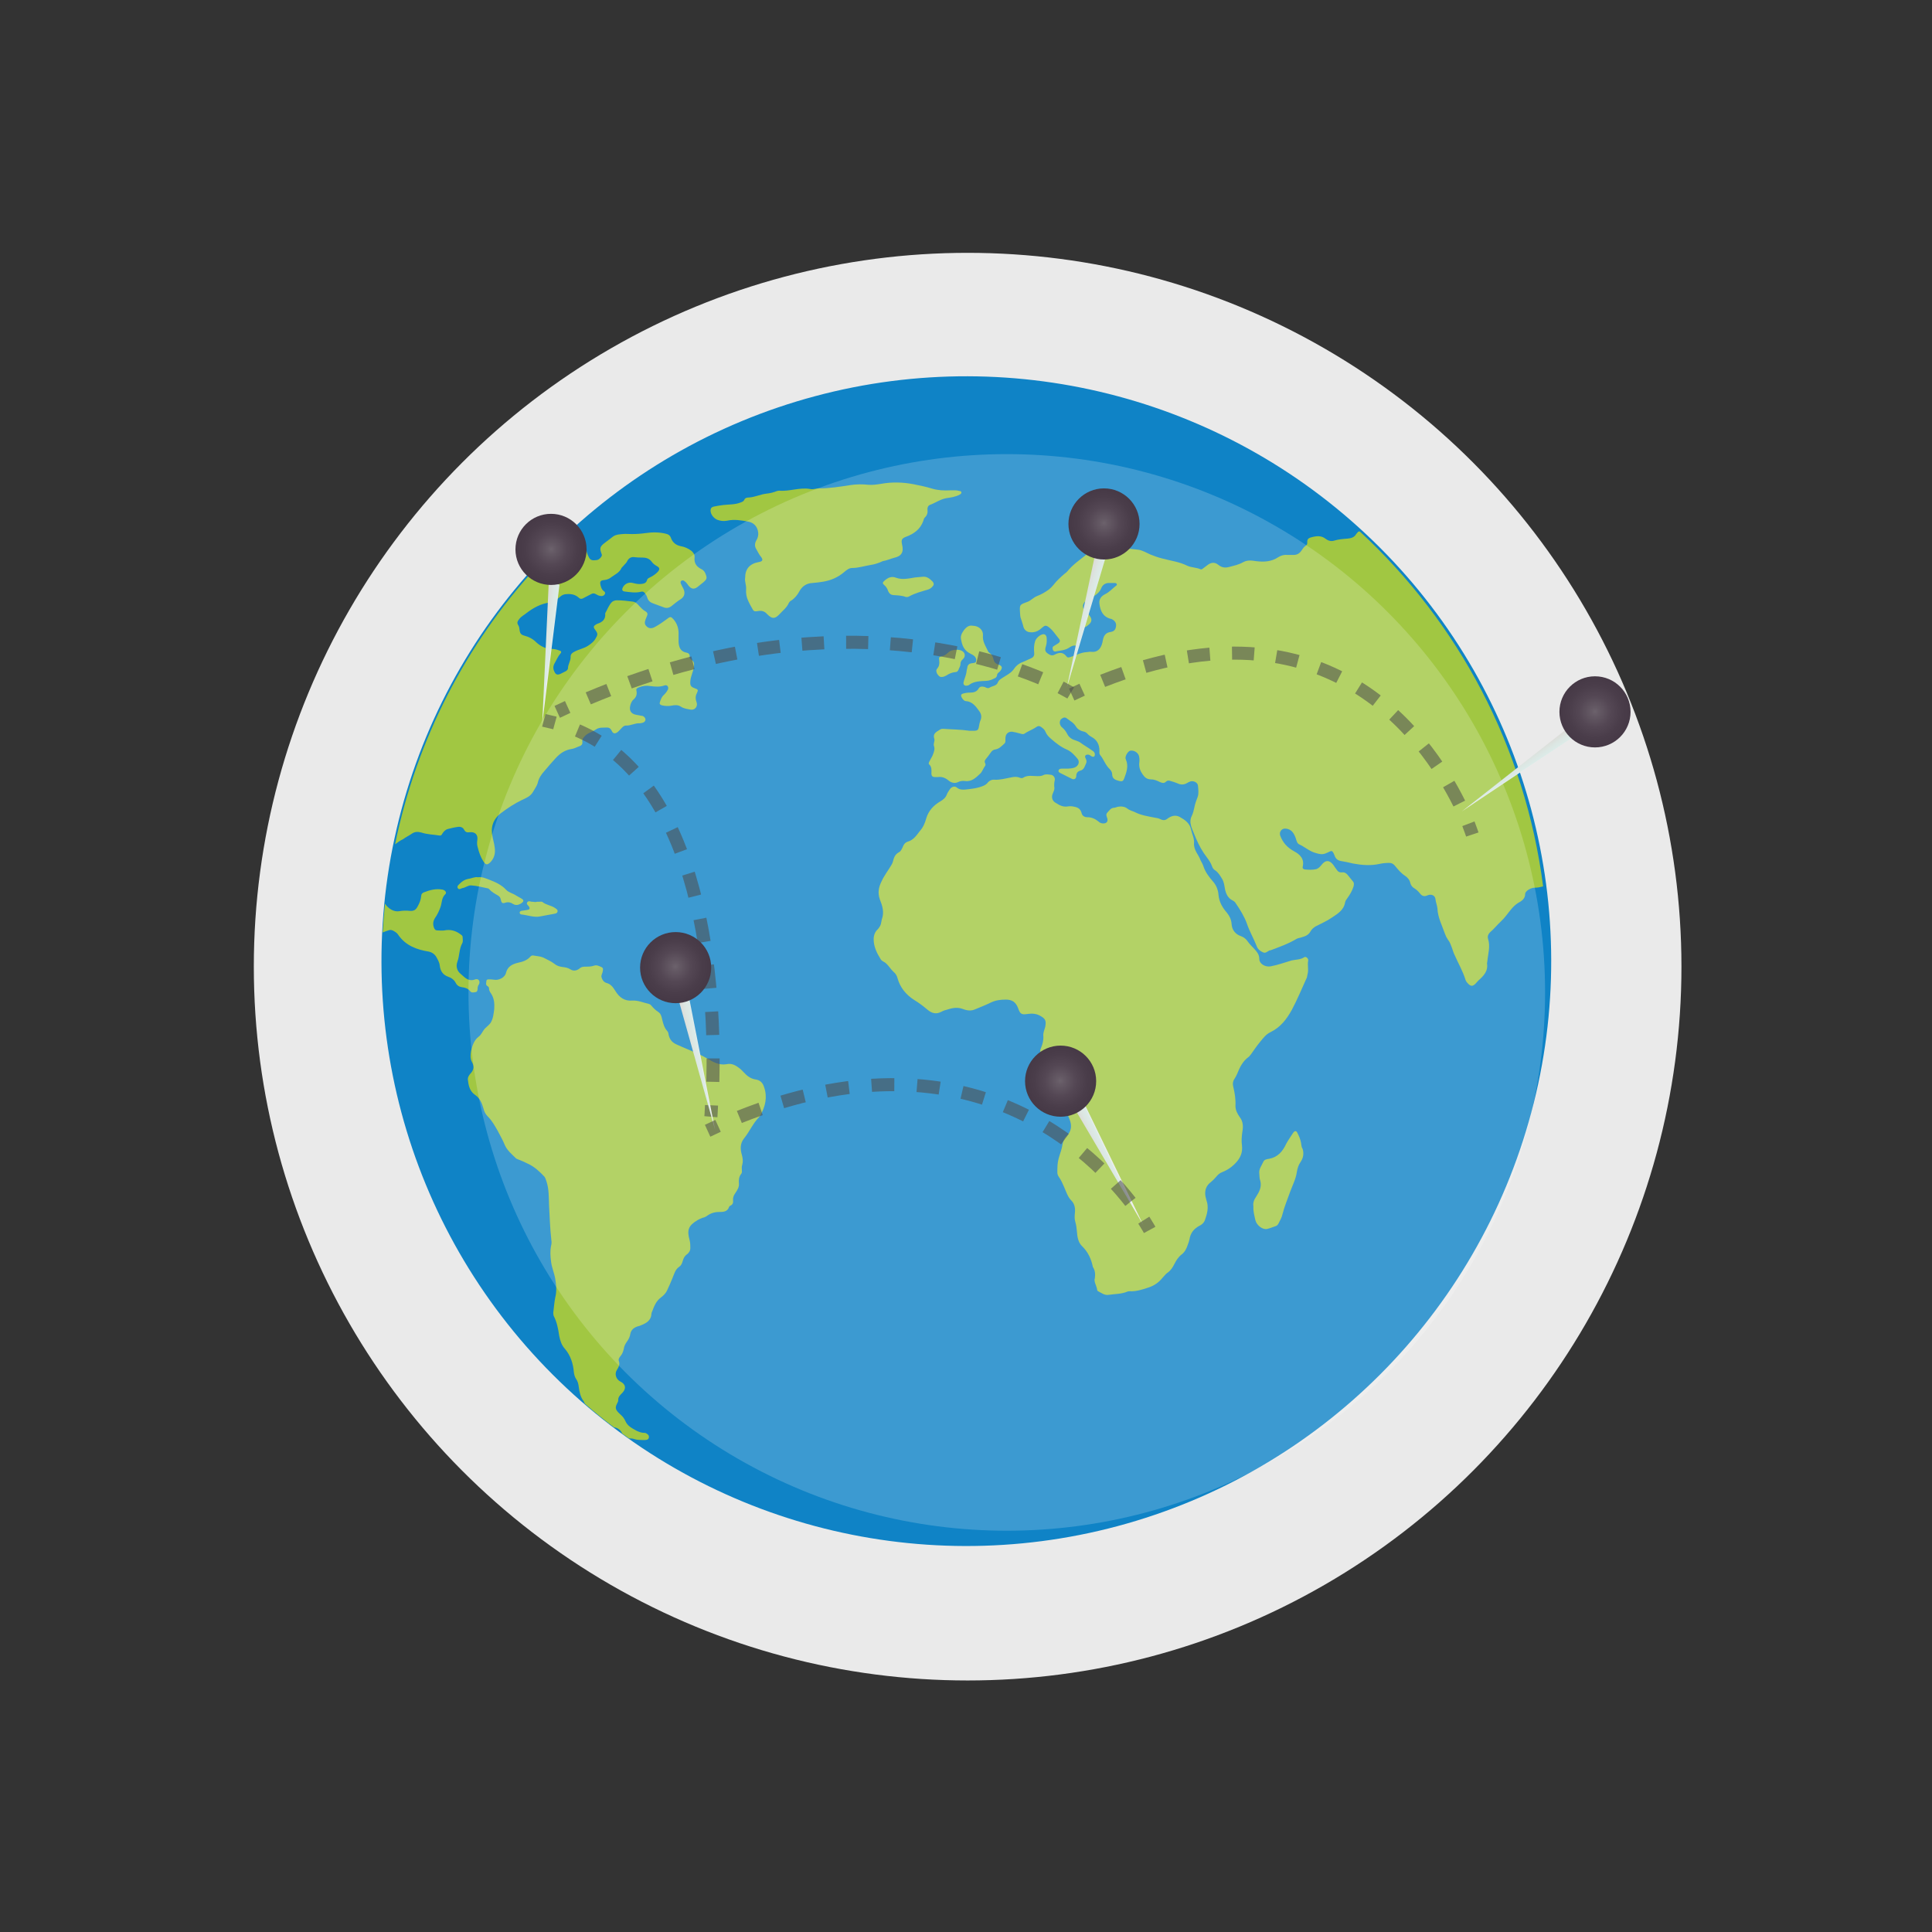 <?xml version="1.0" encoding="utf-8"?>
<!-- Generator: Adobe Illustrator 24.0.1, SVG Export Plug-In . SVG Version: 6.00 Build 0)  -->
<svg version="1.1" id="Ebene_1" xmlns="http://www.w3.org/2000/svg" xmlns:xlink="http://www.w3.org/1999/xlink" x="0px" y="0px"
	 viewBox="0 0 592.2 592.2" style="enable-background:new 0 0 592.2 592.2;" xml:space="preserve">
<rect x="0" y="0" width="592.2" height="592.2" fill="#333333" stroke="none"/>
<style type="text/css">
	.st0{fill:#EAEAEA;}
	.st1{fill:#0F83C6;}
	.st2{fill:#A1C742;}
	.st3{opacity:0.19;fill:#FFFFFF;}
	.st4{opacity:0.57;}
	.st5{fill:none;stroke:#4E4D4D;stroke-width:4;stroke-miterlimit:10;}
	.st6{fill:none;stroke:#4E4D4D;stroke-width:4;stroke-miterlimit:10;stroke-dasharray:7.169,7.169;}
	.st7{fill:url(#SVGID_1_);}
	.st8{fill:url(#SVGID_2_);}
	.st9{fill:url(#SVGID_3_);}
	.st10{fill:url(#SVGID_4_);}
	.st11{fill:url(#SVGID_5_);}
	.st12{fill:url(#SVGID_6_);}
	.st13{fill:url(#SVGID_7_);}
	.st14{fill:url(#SVGID_8_);}
	.st15{fill:url(#SVGID_9_);}
	.st16{fill:url(#SVGID_10_);}
	.st17{fill:none;stroke:#4E4D4D;stroke-width:4;stroke-miterlimit:10;stroke-dasharray:6.797,6.797;}
	.st18{fill:none;stroke:#4E4D4D;stroke-width:4;stroke-miterlimit:10;stroke-dasharray:6.784,6.784;}
	.st19{fill:none;stroke:#4E4D4D;stroke-width:4;stroke-miterlimit:10;stroke-dasharray:6.975,6.975;}
</style>
<circle class="st0" cx="296.6" cy="296.3" r="218.8"/>
<ellipse transform="matrix(0.707 -0.707 0.707 0.707 -121.562 295.815)" class="st1" cx="296.3" cy="294.6" rx="179.3" ry="179.3"/>
<g>
	<path class="st2" d="M415.7,163.7c-0.6,1.1-1.7,1.3-2.7,1.4c-1.3,0.1-2.7,0.2-4,0.6c-0.9,0.3-1.8,0.1-2.6-0.5
		c-1.5-1.2-3.1-0.9-4.8-0.4c-0.6,0.2-0.9,0.6-0.9,1.2c0,0.5,0.1,0.9-0.4,1.2c-0.6,0.4-1,1-1.4,1.6c-0.6,0.9-1.4,1.3-2.4,1.3
		c-0.7,0-1.3,0-2,0c-1-0.1-1.9,0.2-2.7,0.7c-2.1,1.4-4.4,1.5-6.8,1.2c-1.3-0.2-2.6-0.4-3.9,0.3c-1.4,0.8-2.9,1.1-4.4,1.5
		c-1.2,0.3-2.2,0.2-3.3-0.7c-1.1-0.9-2.3-0.7-3.4,0.2c-0.4,0.3-0.8,0.6-1.2,0.9c-0.2,0.2-0.5,0.4-0.8,0.3c-1.3-0.6-2.8-0.5-4.1-1.1
		c-2.4-1.2-5-1.5-7.6-2.2c-1.2-0.3-2.4-0.7-3.6-1.2c-1.2-0.5-2.4-1.3-3.8-1.5c-2-0.2-3.9-0.5-5.4-0.4c-1.6,0-2.7,0-3.9,0
		c-0.5,0-1-0.1-1.3,0.3c-1.1,1.2-2.7,1-4.1,1.3c-0.4,0.1-0.8,0-1.2,0.3c-2,1.6-4.2,3.1-5.9,5.2c-0.2,0.2-0.4,0.4-0.7,0.6
		c-1.3,1.1-2.5,2.2-3.5,3.5c-0.4,0.5-0.9,1-1.4,1.4c-1.1,0.8-2.3,1.5-3.6,2c-1.1,0.4-1.9,1.4-3,1.8c-2.5,0.9-2.4,0.8-2.2,3.9
		c0,0.7,0.3,1.4,0.5,2c0.1,0.4,0.3,0.9,0.4,1.3c0.2,1.3,1.1,2.1,2.3,2.1c1,0.1,2-0.2,2.8-0.8c0.4-0.3,0.7-0.6,1.1-0.9
		c0.5-0.4,0.9-0.4,1.5,0c1.4,1,2.2,2.4,3.3,3.7c0.5,0.6,0.3,1.1-0.4,1.5c-0.4,0.3-0.9,0.5-1.3,0.8c-0.3,0.2-0.3,0.6-0.2,1
		c0.1,0.4,0.4,0.6,0.8,0.6c1.4-0.3,2.8-0.3,4.1-1.1c0.6-0.4,1.2-0.8,1.9-0.7c0.8,0,1.1-0.4,1.3-1.1c0.3-1,0.6-1.9,0.6-3
		c0-0.7,0.2-1.3,1-1.5c0.3-0.1,0.7-0.3,0.9-0.5c1.6-1.1,1.6-2.2,0.3-3.5c-0.2-0.2-0.4-0.3-0.6-0.5c-1.5-1.3-1.4-3,0.4-4
		c0.4-0.2,0.9-0.5,1.3-0.7c1.2-0.7,2.4-1.5,2.9-2.9c0.4-0.9,1.1-1.4,2.1-1.5c0.7,0,1.3,0,2,0c0.3,0,0.5,0.1,0.6,0.3
		c0.2,0.4-0.2,0.5-0.4,0.7c-1,0.8-1.9,1.8-3.1,2.4c-1.2,0.6-2,1.5-1.8,3c0.3,2.2,1.1,4,3.5,4.6c0.1,0,0.2,0,0.3,0.1
		c0.9,0.4,1.4,1.2,1.3,2c-0.1,1.1-0.5,1.7-1.6,1.9c-1.5,0.2-2.1,1-2.4,2.3c-0.1,0.3-0.1,0.7-0.2,1c-0.5,2-1.6,3-3.4,2.8
		c-0.5-0.1-1,0.1-1.5,0.1c-1.7,0.1-3.3,1-4.9,1.5c-0.5,0.1-0.8,0.3-1.2-0.2c-1-1.3-2.1-1.3-3.5-0.6c-0.5,0.3-1,0.4-1.6,0.1
		c-1.3-0.7-1.7-1.2-1.2-2.6c0.3-1,0.3-1.9,0.2-2.8c-0.1-0.5-0.4-0.9-1-0.9c-1,0.1-2.2,1.2-2.5,2.1c-0.4,1.2-0.4,2.4-0.3,3.6
		c0.1,0.8-0.2,1.4-1,1.7c-0.7,0.3-1.5,0.7-2.2,1c-1.2,0.4-2.2,1.1-2.9,2.1c-0.9,1.4-2.3,2-3.5,2.8c-0.6,0.4-1.2,0.7-1.5,1.4
		c-0.4,1.2-1.7,1.1-2.6,1.7c-0.5,0.3-1,0-1.4-0.2c-0.7-0.2-1.5-0.3-1.9,0.4c-0.6,1.1-1.6,1.3-2.7,1.3c-0.7,0-1.4,0.1-2.1,0.3
		c-0.3,0.1-0.6,0.2-0.6,0.6c0,0.5,0.8,1.7,1.4,1.7c2,0.1,3.1,1.6,4.1,3c0.7,0.9,0.9,1.9,0.4,3c-0.2,0.5-0.3,1.1-0.4,1.6
		c-0.2,1.3-0.4,1.5-1.8,1.5c-0.4,0-0.7,0-1.1,0c-2.7-0.4-5.4-0.4-8.1-0.6c-0.3,0-0.6,0-0.9,0.2c-1,0.7-2.4,1.1-1.8,2.9
		c0.2,0.7-0.4,1.5-0.1,2.2c0.3,0.9,0,1.7-0.3,2.5c-0.2,0.7-0.7,1.3-1,2c-0.2,0.4-0.5,0.8-0.2,1.1c0.9,0.8,0.7,1.9,0.7,2.8
		c0,0.8,0.4,1.1,1.1,1.1c0.3,0,0.5,0,0.8,0c1.3-0.2,2.3,0.2,3.3,1c0.8,0.7,1.9,1,2.8,0.6c0.8-0.4,1.5-0.5,2.3-0.4
		c2.1,0.3,3.4-1.1,4.7-2.3c0.6-0.6,0.9-1.6,1.5-2.4c0.1-0.1,0.1-0.5,0-0.7c-0.4-0.7,0-1.1,0.4-1.6c0.4-0.5,0.8-1,1.2-1.6
		c0.4-0.6,0.8-1,1.6-1.1c1.1-0.2,1.8-1,2.6-1.7c0.6-0.5,0.3-1.2,0.4-1.9c0.1-1.2,0.9-1.9,2.1-1.8c0.7,0.1,1.5,0.3,2.2,0.5
		c0.5,0.1,1,0.4,1.5,0.1c1-0.7,2.1-1.1,3.1-1.7c1.2-0.8,1.4-0.9,2.5,0c0.4,0.3,0.7,0.7,0.9,1.2c0.4,0.9,1,1.5,1.7,2.1
		c1.5,1.3,3,2.5,4.9,3.3c1.3,0.6,2.3,1.7,3.2,2.8c0.8,1,0.2,2.3-1,2.7c-1.2,0.4-2.5,0.3-3.8,0.3c-0.4,0-0.9,0.1-1,0.5
		c-0.2,0.5,0.2,0.7,0.6,0.9c1.1,0.6,2.3,1.1,3.4,1.7c0.7,0.4,1.4,0,1.4-0.8c0-1,0.5-1.5,1.3-1.7c1.1-0.3,1.3-1.3,1.7-2.2
		c0.3-0.6,0.1-1.1-0.2-1.7c-0.3-0.6,0.1-1,0.8-1c0.5,0,0.8,0.4,1.2,0.6c0.5,0.2,0.9,0,0.9-0.6c0-0.7-0.4-1-0.9-1.3
		c-1.1-0.8-2.2-1.4-3.3-2.2c-0.5-0.4-1-0.6-1.6-0.8c-1.1-0.3-2.1-0.9-2.6-1.9c-0.4-0.8-0.9-1.5-1.5-2c-0.2-0.2-0.5-0.4-0.6-0.7
		c-0.4-0.6-0.3-1.6,0.2-2c0.5-0.4,1.1-0.7,1.7-0.2c1,0.8,2.1,1.3,2.8,2.5c0.5,0.8,1.3,1.3,2.2,1.5c0.6,0.1,1.1,0.4,1.5,0.9
		c0.3,0.3,0.7,0.6,1.1,0.8c1.7,0.9,2.4,2.4,2.4,4.2c0,0.5-0.1,0.9,0.2,1.3c1.1,1.3,1.6,3.1,3,4.4c0.4,0.4,0.7,1,0.7,1.5
		c0,1.5,1.1,1.8,2.2,2.1c0.9,0.2,1.2,0,1.5-0.8c0.7-1.9,1.4-3.8,0.5-5.8c0-0.1,0-0.2-0.1-0.3c-0.1-0.9,0.8-2.3,1.5-2.4
		c1.3-0.2,2.6,0.8,2.7,2c0.1,0.6,0.1,1.2,0,1.8c-0.1,1.3,0.3,2.4,1,3.4c0.6,0.9,1.3,1.6,2.6,1.6c1,0,1.9,0.4,2.7,0.8
		c0.7,0.3,1.3,0.5,1.9-0.1c0.4-0.4,0.9-0.4,1.4-0.2c0.7,0.2,1.4,0.4,2.1,0.7c1,0.5,2,0.5,3-0.1c0.3-0.2,0.7-0.4,1.1-0.5
		c1-0.2,2.1,0.4,2.2,1.3c0.1,1.1,0.3,2.4-0.1,3.5c-0.4,1-0.8,2.1-1,3.2c-0.2,0.9-0.4,1.8-0.8,2.6c-0.5,1-0.5,2-0.2,3.1
		c0.4,1.3,1,2.5,1.5,3.8c0.9,2.1,2,4.1,3.4,5.9c0.6,0.8,1.2,1.7,1.5,2.6c0.2,0.6,0.5,1,1,1.3c0.9,0.6,1.5,1.6,2.1,2.6
		c0.6,1,0.7,2.1,0.9,3.2c0.3,1.4,0.9,2.7,2.3,3.4c0.4,0.2,0.8,0.5,1,0.9c1.3,1.9,2.6,4,3.4,6.2c0.8,2.4,2.1,4.6,3,6.9
		c0.3,0.9,1,1.5,1.9,1.9c0.8,0.4,1.3-0.2,1.9-0.5c0.1-0.1,0.3-0.1,0.4-0.1c2.7-1,5.5-2,8-3.5c0.5-0.3,1.1-0.3,1.6-0.5
		c1.1-0.3,2.1-0.7,2.7-1.8c0.3-0.6,0.9-1.1,1.5-1.5c1.7-0.9,3.4-1.6,5-2.7c1.8-1.2,3.7-2.3,4.1-4.7c0.1-0.5,0.4-0.9,0.7-1.3
		c0.8-1.1,1.5-2.3,1.9-3.6c0.1-0.5,0.2-1-0.1-1.4c-0.6-0.7-1.1-1.4-1.7-2.1c-0.4-0.5-1-0.9-1.7-0.8c-0.9,0.1-1.4-0.3-1.8-1
		c-0.2-0.3-0.5-0.6-0.7-1c-1.3-1.9-2.6-1.9-3.9-0.2c-0.4,0.5-0.9,1-1.5,1.2c-1.2,0.3-2.4,0.2-3.6,0.1c-0.4-0.1-0.7-0.3-0.6-0.8
		c0.6-2.4-0.8-3.8-2.7-4.8c-2-1.1-3.4-2.6-4.2-4.8c-0.4-1.2,0.6-2.3,1.8-2.1c1.8,0.2,2.5,1.6,3,3c0.2,0.7,0.4,1.5,1,1.8
		c1.8,0.8,3.2,2.2,5.2,2.7c1,0.3,1.9,0.5,2.9,0.1c0.4-0.2,0.8-0.3,1.1-0.5c0.8-0.4,1-0.3,1.4,0.5c0.1,0.2,0.2,0.5,0.3,0.7
		c0.3,0.9,0.9,1.4,1.8,1.6c1.3,0.2,2.6,0.5,3.9,0.8c2.7,0.5,5.4,0.7,8.1,0.1c0.9-0.2,1.9-0.3,2.9-0.3c0.8,0,1.3,0.3,1.8,0.9
		c0.9,1.1,1.8,2.2,3,3c0.8,0.5,1.5,1.3,1.7,2.3c0.2,0.8,0.7,1.3,1.4,1.7c0.6,0.4,1.1,0.9,1.5,1.4c0.6,0.8,1.3,1.1,2.2,0.7
		c0.2-0.1,0.4-0.1,0.6-0.2c1-0.2,1.9,0.3,2,1.3c0.1,1,0.5,1.9,0.6,2.8c0.1,2.8,1.4,5.2,2.3,7.8c0.2,0.6,0.5,1.2,0.9,1.8
		c0.6,0.7,0.9,1.6,1.2,2.4c0.3,0.8,0.5,1.6,0.9,2.4c1.1,2.5,2.5,4.9,3.3,7.5c0.1,0.4,0.4,0.8,0.7,1.1c0.9,1,1.5,1,2.4,0.1
		c0.3-0.3,0.5-0.6,0.8-0.9c1.6-1.4,3.1-2.9,2.7-5.3c0-0.2,0.1-0.4,0.1-0.6c0.2-2.3,1-4.6,0.2-7c-0.2-0.7,0.1-1.4,0.6-1.9
		c1.2-1,2.2-2.3,3.3-3.3c1.3-1.2,2.2-2.6,3.3-3.9c0.6-0.7,1.2-1.3,2-1.8c1.1-0.6,2.2-1.3,2.2-2.8c0-0.4,0.3-0.6,0.5-0.9
		c0.7-0.6,1.6-1,2.5-1c0.9,0,1.7-0.2,2.5-0.4c-5.5-42.8-26-80.9-56.2-108.8c-0.2,0-0.5,0.1-0.7,0.1C416.6,163,416,163.2,415.7,163.7
		z"/>
	<path class="st2" d="M399.8,293.4c-1.2,0.8-2.6,0.7-3.9,1c-2.1,0.6-4.2,1.4-6.4,1.8c-1.6,0.3-3.5-0.7-3.5-2.3
		c0-1.3-0.7-2.1-1.4-2.9c-0.7-0.8-1.6-1.6-2.2-2.5c-0.5-0.7-1.1-1.2-1.9-1.5c-1.8-0.6-2.9-1.9-3-3.9c-0.1-1.2-0.6-2.3-1.4-3.3
		c-1.4-1.6-2.4-3.3-2.6-5.5c-0.1-1.5-0.7-3-1.7-4.1c-1.2-1.4-2.3-2.8-2.9-4.6c-0.2-0.7-0.6-1.3-0.9-1.9c-0.6-1.8-2.2-3.1-2-5.4
		c0.1-1.3-0.6-2.6-0.9-4c-0.4-2-1.9-3-3.5-3.9c-1.3-0.7-2.6-0.3-3.7,0.5c-0.7,0.6-1.4,0.6-2.2,0.2c-0.6-0.3-1.2-0.4-1.9-0.5
		c-2-0.4-4-0.7-5.8-1.6c-0.8-0.4-1.8-0.6-2.5-1.2c-0.8-0.6-1.9-0.7-2.9-0.5c-0.4,0.1-0.8,0.3-1.2,0.3c-1,0.1-1.4,0.9-2,1.5
		c-0.5,0.6-0.2,1.1,0,1.7c0.3,1-0.2,1.6-1.2,1.6c-0.6,0-1.1-0.2-1.5-0.6c-1-0.8-2.1-1.3-3.3-1.3c-1,0-1.7-0.4-1.9-1.4
		c-0.4-1.4-1.4-1.7-2.6-1.9c-0.5-0.1-1.1-0.1-1.7,0c-1.4,0.2-2.5-0.4-3.6-1.1c-1.2-0.7-1.4-1.9-0.8-3.1c0.2-0.5,0.4-0.9,0.4-1.4
		c-0.1-0.8-0.1-1.6,0.1-2.4c0.2-0.8-0.4-1.6-1.1-1.7c-0.8-0.1-1.7-0.3-2.4,0.1c-0.6,0.3-1.2,0.3-1.9,0.3c-1.4,0-2.9-0.4-4.3,0.5
		c-0.3,0.2-0.7,0.1-1,0c-0.9-0.4-1.8-0.3-2.7-0.1c-1.7,0.3-3.3,0.8-5.1,0.7c-0.9-0.1-1.7,0.4-2.2,1.1c-0.3,0.3-0.6,0.5-1,0.7
		c-1.8,0.8-3.7,1-5.6,1.2c-0.9,0.1-1.9,0.1-2.7-0.6c-0.7-0.6-1.7-0.2-2.2,0.6c-0.3,0.5-0.7,1-0.9,1.6c-0.4,1-1.1,1.5-1.9,2
		c-2.1,1.2-3.7,2.9-4.4,5.3c-0.4,1.5-1,2.8-2,3.9c-1,1.3-1.9,2.7-3.7,3.2c-0.6,0.2-1,0.6-1.3,1.2c-0.3,0.7-0.7,1.7-1.3,2
		c-1.3,0.7-1.6,1.7-1.9,2.9c-0.1,0.4-0.3,0.8-0.5,1.1c-1,1.7-2.2,3.2-3,5c-0.9,1.8-1.2,3.5-0.5,5.5c0.8,2,1.4,4,0.6,6.1
		c-0.1,0.3-0.1,0.7-0.2,1c-0.1,0.8-0.5,1.4-1,2c-0.9,0.8-1.3,1.9-1.3,3.1c0,2.3,1,4.3,2.2,6.2c0.4,0.6,1.1,0.7,1.6,1.2
		c0.9,0.8,1.4,1.8,2.3,2.6c0.6,0.5,1,1.1,1.2,1.9c0.8,2.9,2.6,5.1,5.1,6.7c1.5,0.9,2.8,1.9,4.1,3c1.3,1.1,2.7,1.5,4.3,0.6
		c0.4-0.2,0.8-0.4,1.3-0.5c1.6-0.5,3.2-1,5-0.4c1.1,0.4,2.3,0.8,3.7,0.3c1.6-0.7,3.3-1.3,4.9-2.1c1.6-0.8,3.1-1,4.8-1
		c2,0,3.1,0.8,3.8,2.7c0.6,1.7,1,2,2.9,1.7c1.4-0.2,2.7-0.1,3.9,0.6c1.6,0.9,1.8,1.5,1.5,3.3c-0.2,0.9-0.7,1.8-0.6,2.8
		c0.1,1.3-0.2,2.5-0.7,3.7c-0.2,0.5-0.4,1-0.1,1.5c0.4,0.8,0.6,1.6,1.1,2.3c1.1,1.3,2,2.6,3.1,3.9c0.9,1.1,1.6,2.2,1.7,3.6
		c0.1,0.9,0.5,1.7,1,2.5c0.6,0.9,0.9,1.8,0.8,2.9c-0.1,1.8,0.4,3.5,1.1,5.1c0.8,1.9,0.7,3.7-0.9,5.3c-0.7,0.6-1,1.4-1.2,2.4
		c-0.2,1.5-0.8,2.9-1.2,4.4c-0.4,1.4-0.4,2.9-0.4,4.3c0,0.5,0.2,1,0.5,1.4c0.7,1,1.1,2,1.6,3.1c0.6,1.4,1.1,3,2.2,4.1
		c1,1,1.2,2.3,1.1,3.6c-0.1,1-0.2,1.9,0.1,2.9c0.3,1,0.4,2,0.5,3c0.1,1.6,0.4,3.3,1.5,4.4c1.9,1.8,2.9,4,3.4,6.5c0,0,0,0.1,0.1,0.1
		c0.5,0.9,0.7,1.9,0.5,3.3c-0.4,1,0.5,2.2,0.7,3.5c0,0.2,0.1,0.4,0.3,0.5c1,0.5,2,1.3,3.2,1.1c1.9-0.3,3.9-0.2,5.8-1
		c0.2-0.1,0.5-0.1,0.7-0.1c1.9,0.1,3.8-0.5,5.6-1.1c1.9-0.6,3.3-1.6,4.5-3.1c0.5-0.5,0.9-1.1,1.5-1.5c1-0.7,1.6-1.7,2.1-2.7
		c0.5-1,1.2-2.1,2.1-2.8c1.1-0.8,1.6-1.9,2-3.1c0.2-0.5,0.4-1.1,0.5-1.6c0.3-2,1.4-3.3,3.1-4.2c0.7-0.3,1.3-0.9,1.6-1.6
		c0.7-2,1.3-4,0.5-6.2c-0.1-0.4-0.2-0.8-0.3-1.2c-0.3-1.8,0.2-3.3,1.7-4.4c0.6-0.5,1.1-1,1.6-1.6c0.5-0.6,1-1.1,1.8-1.4
		c1.8-0.7,3.3-1.8,4.5-3.2c1.2-1.4,1.8-2.9,1.6-4.9c-0.2-1.4-0.1-2.8,0.1-4.2c0.3-1.6,0.3-3.2-0.8-4.6c-0.7-1-1.3-2.1-1.3-3.4
		c0.1-2-0.2-4-0.7-6c-0.2-0.8-0.1-1.6,0.4-2.3c0.3-0.5,0.6-1,0.8-1.5c0.8-2,1.7-3.9,3.5-5.2c0.3-0.2,0.5-0.6,0.8-0.9
		c0.9-1.3,1.8-2.6,2.8-3.8c0.9-1.1,1.8-2.3,3.1-2.9c3.1-1.5,5-4,6.6-6.9c1.7-3.2,3.1-6.6,4.6-9.9c0.1-0.3,0.1-0.7,0.2-1
		c0.4-1.4-0.1-2.8,0.2-4.2C401.1,293.8,400.3,293.1,399.8,293.4z"/>
	<path class="st2" d="M126.3,255.5c0.9-0.6,1.8-0.6,2.9-0.3c1.8,0.6,3.7,0.6,5.5,0.9c0.5,0.1,0.7-0.2,0.9-0.6
		c0.4-0.6,0.9-1.2,1.7-1.4c0.9-0.2,1.9-0.5,2.8-0.6c0.9-0.2,1.8,0,2.2,0.9c0.4,0.7,0.9,0.8,1.6,0.7c1.7-0.2,2.7,0.7,2.4,2.5
		c-0.1,0.7-0.1,1.3,0.1,2c0.4,1.6,0.9,3.1,1.8,4.5c0.7,1,1.1,1.1,2,0.3c0.9-0.9,1.4-1.9,1.5-3.2c0.1-1.6-0.4-3.1-0.7-4.6
		c-0.7-3,0.1-5.5,2.6-7.4c2-1.5,4.1-2.9,6.4-4c1.3-0.6,2.6-1.1,3.4-2.5c0.5-0.9,1.1-1.7,1.4-2.6c0.3-1.5,1.1-2.7,2.1-3.8
		c1.1-1.3,2.3-2.7,3.5-4c1.3-1.4,2.8-2.4,4.7-2.7c0.9-0.1,1.7-0.6,2.6-0.9c0.6-0.2,0.9-0.7,0.8-1.3c-0.1-0.9,0.4-1.4,1-2
		c0.9-0.8,2.1-1.1,3-1.7c1.2-0.9,2.4-0.6,3.6-0.7c0.6,0,1.1,0.3,1.4,1c0.4,0.9,1,1,1.8,0.4c0.5-0.4,0.9-0.9,1.3-1.3
		c0.3-0.3,0.7-0.7,1.2-0.7c1.5,0.1,2.8-0.8,4.3-0.7c0.3,0,0.7-0.1,1-0.2c0.8-0.3,1-1.1,0.4-1.7c-0.3-0.3-0.6-0.4-0.9-0.4
		c-0.5-0.1-1.1-0.2-1.6-0.3c-1.6-0.3-2.2-1.3-1.8-2.9c0.2-0.7,0.5-1.4,1-1.8c0.8-0.7,1.1-1.5,0.9-2.6c-0.2-0.7,0.2-0.9,0.7-1.1
		c1.2-0.5,2.4-0.6,3.6-0.4c1.5,0.2,2.9,0.3,4.3-0.2c0.8-0.3,1.4,0.5,1,1.3c-0.3,0.6-0.7,1.1-1.2,1.6c-0.7,0.6-0.9,1.3-1.2,2.1
		c-0.2,0.6-0.1,0.9,0.6,1.1c0.9,0.2,1.9,0.3,2.9,0.1c1-0.2,2-0.3,2.9,0.3c0.9,0.6,1.9,0.7,2.9,0.9c1.4,0.3,2.4-1,1.9-2.3
		c-0.3-0.8-0.4-1.6,0-2.5c0.6-1.3,0.6-1.3-0.7-1.8c-1.1-0.4-1.3-0.9-1.2-2.1c0.1-1.5,0.9-2.9,1.1-4.4c0.1-0.9,0.1-1.6-0.7-2.1
		c-0.3-0.2-0.7-0.5-0.6-1c0.1-0.9-0.5-1.2-1.2-1.3c-1.7-0.4-2.1-1.7-2.2-3.2c0-0.9,0-1.8,0-2.7c0-1.6-0.5-3-1.5-4.2
		c-0.8-0.9-1-1-2-0.2c-1.2,0.9-2.5,1.8-3.8,2.5c-0.9,0.5-1.8,0.5-2.5-0.2c-0.6-0.6-0.7-1.1-0.3-2.2c0.1-0.2,0.2-0.5,0.3-0.7
		c0.4-0.9,0.4-1.3-0.5-1.8c-0.7-0.4-1.2-1-1.8-1.6c-0.5-0.6-1.1-1.2-2-1.3c-1.6-0.2-3.2-0.4-4.8-0.4c-0.6,0-1.1,0.2-1.5,0.5
		c-1,1-1.4,2.3-2.1,3.5c0.2,1.8-0.8,2.7-2.4,3.2c-0.1,0.1-0.3,0.1-0.4,0.2c-0.8,0.5-0.9,0.8-0.3,1.6c0.9,1.2,0.9,1.5,0.1,2.8
		c-0.5,0.9-1.3,1.5-2.2,2.1c-1.3,0.9-2.9,1.1-4.3,1.9c-0.6,0.3-1.1,0.7-1.1,1.5c0.1,1.2-0.8,2.3-0.8,3.5c0,0.5-0.5,0.9-1,1.1
		c-0.4,0.2-0.8,0.4-1.2,0.6c-1,0.5-1.6,0.3-2-0.7c-0.4-0.8-0.4-1.6,0.1-2.5c0.6-1,1-2.1,1.8-3c0.4-0.4,0.2-0.8-0.3-0.9
		c-0.8-0.3-1.6-0.5-2.5-0.5c-1.8,0-3.4-0.9-4.6-2c-1.1-1.1-2.3-1.7-3.8-2.1c-0.8-0.2-1.2-0.7-1.3-1.4c-0.1-0.6-0.1-1.2-0.4-1.7
		c-0.6-0.8-0.2-1.4,0.3-2c0.6-0.8,1.5-1.2,2.2-1.8c2.1-1.6,4.3-2.8,6.9-3.2c1.3-0.2,2.4-0.9,3.3-1.7c0.6-0.6,1.3-0.9,2.2-0.9
		c1.4-0.1,2.6,0.2,3.6,1.1c0.5,0.5,1,0.4,1.5,0.1c0.8-0.4,1.5-0.8,2.3-1.2c0.5-0.3,1-0.3,1.6,0.1c0.5,0.3,1,0.5,1.6,0.5
		c0.4,0,0.8-0.2,1-0.6c0.2-0.4,0-0.7-0.3-0.9c-0.6-0.4-0.8-1-1-1.7c-0.3-1.2-0.1-1.6,1.1-1.7c0.9-0.1,1.6-0.4,2.2-0.9
		c1.1-0.8,2.5-1.4,3.1-2.8c0.2-0.3,0.6-0.6,0.8-0.9c0.4-0.4,0.8-0.8,1-1.3c0.5-0.9,1.3-1.3,2.3-1.1c0.8,0.1,1.5,0.1,2.3,0.1
		c1.1,0,2.1,0.3,2.8,1.2c0.4,0.6,0.9,1,1.6,1.4c1,0.5,1,1.1,0.2,1.9c-0.6,0.6-1.3,1.1-2.1,1.5c-0.4,0.2-1,0.4-1.1,1
		c-0.3,0.9-1,1-1.8,1.1c-0.9,0.1-1.7-0.1-2.5-0.3c-1.3-0.4-2.7,0.3-3.2,1.6c-0.2,0.5,0,0.9,0.6,1c1.7,0.2,3.3,0.5,5,0.1
		c0.7-0.2,1.1,0.1,1.4,0.6c0.3,0.4,0.5,0.8,0.6,1.2c0.3,1,1,1.5,1.9,1.8c1,0.4,2,0.7,3,1.1c0.9,0.4,1.7,0.3,2.5-0.3
		c0.9-0.7,1.8-1.5,2.8-2.1c1.3-0.8,1.5-2.1,0.8-3.4c-0.2-0.4-0.5-0.9-0.7-1.4c-0.1-0.3-0.2-0.7,0.2-0.9c0.3-0.2,0.7-0.1,1,0.2
		c0.6,0.4,0.9,1.1,1.4,1.6c0.8,0.8,1.5,0.8,2.4,0.2c0.7-0.5,1.3-1.1,2-1.6c0.9-0.8,1.1-1.2,0.6-2.4c-0.2-0.6-0.6-1.2-1.2-1.5
		c-1.5-0.7-2.4-1.8-2.2-3.6c0.1-0.9-0.3-1.4-0.9-2c-1-0.8-2.2-1.3-3.4-1.5c-1.4-0.3-2.4-1.1-2.9-2.4c-0.3-0.9-0.8-1.2-1.6-1.4
		c-2-0.5-4.1-0.5-6.2-0.2c-1.4,0.2-2.8,0.3-4.2,0.3c-1,0-1.9-0.1-2.9,0c-0.9,0.1-1.9,0.1-2.8,0.7c-1,0.7-1.9,1.5-2.9,2.2
		c-1.2,1-1.3,1.5-0.8,2.9c0.1,0.3,0.3,0.6,0.1,1c-0.4,0.7-1,1.2-1.8,1.2c-0.8,0.1-1.5,0.1-2-0.7c-0.5-0.9-0.8-1.8-1-2.8
		c-0.1-0.9-0.8-1.5-1.5-1.3c-1.2,0.3-2.5,0.6-3.5,1.4c-1.1,0.8-2.3,1.6-1.7,3.4c0.3,1,0,1.2-0.9,1.8c-0.7,0.4-1.4,0.2-2,0.1
		c-1.1-0.2-2.3-0.4-3.3,0c-0.8,0.3-1.5,0.4-2.3,0.4c0,0-0.1,0-0.1,0c-21.4,23.4-36.6,52.6-43.2,84.8c0.8-0.6,1.6-1.2,2.5-1.6
		C124.2,256.7,125.3,256.2,126.3,255.5z"/>
	<path class="st2" d="M119,285.2c0.7-0.3,1.3-0.1,1.9,0.3c0.5,0.3,0.9,0.6,1.2,1.1c2.3,3.3,5.7,4.5,9.4,5.1c0.9,0.2,1.6,0.7,2.1,1.4
		c0.5,0.9,1.1,1.8,1.2,2.9c0.2,1.6,0.9,2.8,2.6,3.4c0.9,0.3,1.8,0.9,2.3,1.9c0.4,0.8,1.1,1.2,1.9,1.3c1,0.1,1.8,0.4,2.5,1.2
		c0.4,0.6,1.1,0.4,1.7,0.3c0.5-0.1,0.6-0.6,0.6-1.1c0-0.4,0.1-0.8,0.3-1.1c0.3-0.4,0.4-1,0.1-1.4c-0.3-0.5-1-0.4-1.4-0.2
		c-1.3,0.4-2.3-0.1-3.2-0.9c-0.3-0.3-0.6-0.5-0.9-0.8c-1.3-1-1.6-2.5-1.1-3.8c0.7-1.9,0.5-3.9,1.5-5.7c0.3-0.6,0.1-1.3,0.1-1.9
		c0-0.3-0.2-0.5-0.5-0.7c-1.5-1.2-3.2-1.7-5.1-1.3c-0.7,0.1-1.4,0-2.1,0c-0.6,0-0.9-0.3-1.1-0.9c-0.4-1.1-0.2-2.1,0.4-3
		c0.7-1,1.2-2.1,1.6-3.2c0.5-1.3,0.3-2.9,1.5-4c0.5-0.5,0-1.2-0.8-1.4c-2-0.4-3.9,0.1-5.7,0.8c-0.6,0.2-0.9,0.6-0.9,1.2
		c-0.1,1.1-0.5,2.1-1,3c-0.6,1.2-1.2,1.6-2.5,1.5c-1.1-0.1-2.1-0.1-3.2,0.1c-1.7,0.3-3.4-0.8-4.4-2.3c-0.3,2.9-0.5,5.8-0.7,8.8
		c0.1,0,0.2,0,0.3-0.1C118,285.5,118.5,285.4,119,285.2z"/>
	<path class="st2" d="M197.6,441.4c0.6,0,1.2-0.1,1.3-0.8c0.1-0.7-0.4-1-0.9-1.3c-0.2-0.1-0.4-0.1-0.6-0.1c-0.8,0-1.5-0.3-2.2-0.6
		c-1.4-0.8-2.8-1.4-3.5-3c-0.4-0.9-0.9-1.5-1.6-2.1c-1.8-1.6-1.5-2.2-0.8-3.6c0.1-0.2,0.2-0.4,0.2-0.6c-0.1-1.1,0.6-1.7,1.3-2.4
		c1.2-1.3,1-2.6-0.6-3.4c-1.4-0.7-1.9-2.4-1.1-3.6c0.5-0.8,1-1.7,0.6-2.7c-0.2-0.6,0.1-1,0.4-1.4c0.6-0.7,0.9-1.4,1.1-2.3
		c0.1-0.9,0.5-1.6,1-2.3c0.5-0.7,0.9-1.5,1-2.3c0.2-1.1,0.9-1.8,1.9-2.2c0.4-0.2,0.8-0.2,1.2-0.4c1.8-0.7,3.3-1.5,3.4-3.7
		c0-0.2,0.1-0.4,0.2-0.6c0.6-1.6,1.2-3.2,2.7-4.3c0.8-0.6,1.5-1.3,1.9-2.2c0.6-1.3,1.2-2.6,1.7-3.9c0.5-1.2,0.8-2.5,2-3.3
		c1.2-0.8,0.9-2.4,1.9-3.4c0.2-0.2,0.4-0.4,0.7-0.6c0.5-0.5,0.8-1,0.8-1.7c0-0.8,0-1.6-0.2-2.4c-0.9-3.2-0.4-4.5,2.4-6.2
		c0.5-0.3,1-0.5,1.5-0.7c0.5-0.1,1-0.3,1.4-0.6c1.1-0.8,2.3-1.2,3.7-1.2c1.2,0,2.6,0,3.1-1.6c0.1-0.2,0.3-0.3,0.5-0.4
		c0.6-0.3,0.8-0.9,0.7-1.5c-0.1-0.9,0.2-1.6,0.7-2.3c0.6-0.9,1.2-1.8,1.1-2.9c-0.1-1.1,0-2.1,0.7-3c0.3-0.3,0.2-0.8,0.2-1.2
		c0-0.5-0.1-1,0.1-1.5c0.3-1.1,0.2-2-0.1-3.1c-0.5-1.7-0.6-3.5,0.7-5.1c1.7-2.1,2.7-4.6,4.6-6.5c0.1-0.1,0.2-0.2,0.3-0.4
		c1.6-2.8,2.3-5.7,1.2-8.8c-0.4-1.3-1.2-2.1-2.5-2.3c-1.4-0.2-2.5-0.9-3.5-2c-0.4-0.4-0.8-0.8-1.2-1.2c-1.3-1-2.5-1.9-4.3-1.5
		c-2.3,0.4-4.2-0.7-6-1.8c-3-1.7-6.2-2.8-9.2-4.2c-1.4-0.6-2.1-1.4-2.5-2.8c-0.1-0.5-0.1-1-0.5-1.4c-0.9-1-1.2-2.2-1.5-3.4
		c-0.2-0.9-0.4-1.9-1.2-2.4c-0.8-0.5-1.5-1.2-2.1-1.9c-0.2-0.3-0.5-0.5-0.9-0.6c-1.7-0.4-3.2-1.1-5-1c-2.4,0.2-4-1-5.2-3
		c-0.7-1.1-1.4-2.1-2.7-2.4c-0.9-0.3-1.3-1-1.5-1.7c-0.2-0.6,0.2-1.1,0.3-1.6c0.1-0.6,0.4-1.3-0.4-1.6c-0.7-0.3-1.4-0.7-2.2-0.4
		c-0.9,0.3-1.8,0.3-2.7,0.3c-0.7,0-1.3,0.1-1.8,0.6c-0.9,0.7-1.9,0.8-2.8,0.2c-0.8-0.5-1.6-0.6-2.4-0.7c-0.9-0.1-1.8-0.4-2.5-1
		c-1-0.8-2.3-1.3-3.4-1.9c-0.9-0.4-1.9-0.4-2.9-0.6c-0.4-0.1-0.8,0-1.1,0.4c-1,1.1-2.3,1.5-3.7,1.8c-1.7,0.4-3.2,1.1-3.7,3.1
		c-0.3,1.4-2.2,2.4-3.7,2.1c-0.6-0.1-1.1-0.1-1.7-0.1c-0.3,0-0.5,0.1-0.6,0.4c0,0.6-0.4,1.3,0.4,1.7c0.3,0.2,0.4,0.4,0.4,0.7
		c0,0.6,0.3,1.1,0.6,1.5c1,1.5,1.1,3.1,1,4.8c-0.2,1.4-0.3,2.9-1.1,4.2c-0.5,0.7-1.2,1.2-1.8,1.8c-0.7,0.8-1,1.8-1.8,2.4
		c-1.5,1.1-2,2.8-2.4,4.4c-0.2,1.1-0.3,2.3,0.2,3.3c0.9,1.5,0.6,2.7-0.5,3.8c-0.4,0.5-0.7,1-0.7,1.6c0.2,1.8,0.5,3.6,2.2,4.8
		c1.5,1,2.1,2.5,2.6,4.2c0.2,0.9,0.6,1.7,1.3,2.4c1.3,1.3,2.2,2.9,3.1,4.5c0.7,1.4,1.5,2.7,2.1,4.2c0.7,1.7,2.2,2.9,3.5,4.2
		c0.1,0.1,0.3,0.1,0.4,0.2c1.1,0.4,2.2,0.9,3.2,1.4c2,0.9,3.6,2.4,5.1,4c0.3,0.4,0.4,0.9,0.6,1.4c0.8,2.4,0.7,4.9,0.8,7.4
		c0.2,3.5,0.3,7.1,0.7,10.6c0.1,0.6,0.1,1.2-0.1,1.8c-0.3,1.6-0.2,3.1,0,4.7c0.2,1.9,1,3.6,1.3,5.4c0.3,1.9,0.5,3.8,0,5.7
		c-0.3,1.5-0.4,3.1-0.6,4.6c0,0.3,0,0.7,0.1,1c1,1.9,1.4,4,1.7,6.1c0.3,1.5,0.7,2.9,1.8,4.1c1.7,2,2.5,4.5,2.7,7.1
		c0.1,0.8,0.3,1.5,0.7,2.1c0.5,0.7,0.7,1.5,0.8,2.4c0.2,1.5,0.5,3.1,1.5,4.4c0.2,0.2,0.2,0.6,0.4,0.8c0,0,0,0,0,0
		c2.9,2.5,5.8,4.9,8.9,7.2c1.1,0.1,2.2,0.9,2.5,1.9c0.7,0.5,1.4,1,2.1,1.5c0.5,0,1.1,0,1.6,0.2C195.2,441.4,196.4,441.4,197.6,441.4
		z"/>
	<path class="st2" d="M274,171c2.3-0.5,3.1-1.7,2.5-4.1c-0.3-1.4-0.1-1.9,1.3-2.4c2.4-0.9,4.3-2.3,5.2-4.8c0.1-0.4,0.2-0.8,0.5-1.1
		c0.7-0.6,0.9-1.5,0.8-2.3c-0.1-0.7,0.2-1.4,0.9-1.6c1.6-0.6,3.1-1.7,4.9-2c1.4-0.2,2.8-0.4,4.1-1.1c0.3-0.2,0.5-0.3,0.5-0.7
		c-0.1-0.3-0.3-0.4-0.6-0.4c-0.9-0.3-1.9-0.2-2.9-0.2c-1.8,0.1-3.7,0-5.4-0.5c-1.9-0.6-3.9-1-5.9-1.4c-3.2-0.6-6.5-0.7-9.8-0.1
		c-1.3,0.2-2.5,0.4-3.9,0.3c-1.8-0.2-3.7-0.2-5.6,0.1c-3.2,0.5-6.4,1-9.6,1c-0.9,0-1.7,0.4-2.6,0.2c-3.3-0.6-6.4,0.8-9.6,0.5
		c-0.2,0-0.4,0.1-0.6,0.1c-1,0.4-2.1,0.7-3.2,0.8c-1.9,0.2-3.6,1.1-5.5,1.2c-0.5,0-1.1,0.1-1.3,0.6c-0.3,0.7-0.9,0.8-1.4,1
		c-1.6,0.6-3.4,0.5-5.1,0.7c-1,0.1-2,0.3-3,0.5c-0.7,0.2-0.9,0.6-0.9,1.2c0,1.1,0.9,2.3,2,2.8c1,0.4,2.1,0.5,3.1,0.3
		c2.2-0.5,4.3-0.1,6.5,0.3c1.7,0.3,2.8,1.6,3,3.3c0.1,0.9-0.1,1.7-0.6,2.5c-0.5,0.9-0.5,1.8,0,2.6c0.5,0.8,0.8,1.6,1.4,2.3
		c0.8,1,0.6,1.5-0.7,1.7c-2.7,0.5-4.1,2.1-4.1,4.8c-0.2,1.1,0.4,2.3,0.3,3.5c-0.1,1.3,0.1,2.5,0.7,3.7c0.3,0.7,0.7,1.4,1.1,2.1
		c0.5,1,0.7,1.1,1.9,0.9c1.1-0.2,2,0.1,2.7,0.9c1.8,1.9,2.7,1.2,3.8,0.1c1-1.1,2.2-2,2.8-3.3c0.2-0.4,0.4-0.7,0.8-0.9
		c1.1-0.7,1.9-1.7,2.5-2.8c0.8-1.5,2.1-2.5,4-2.6c1.1-0.1,2.2-0.2,3.3-0.4c2.4-0.4,4.5-1.3,6.4-2.9c0.7-0.6,1.5-1.3,2.5-1.3
		c1.9,0,3.7-0.6,5.5-0.9c1.4-0.2,2.6-0.6,3.9-1.2C271.8,171.8,272.9,171.3,274,171z"/>
	<path class="st2" d="M398.8,350.3c-0.2-1.1-0.6-2-1.1-3c-0.3-0.7-0.8-0.8-1.3-0.1c-0.7,1.1-1.5,2.2-2.1,3.3
		c-1.1,2.4-2.6,4.2-5.3,4.7c-0.7,0.1-1.5,0.2-1.8,1c-0.5,1.1-1.4,2.2-1.2,3.5c0.1,0.8,0,1.5,0.3,2.2c0.5,1.9-0.3,3.4-1.2,4.8
		c-0.7,1-1.1,2-0.9,3.1c-0.1,1.5,0.3,2.8,0.6,4.2c0.4,1.6,2.2,3,3.6,2.7c0.9-0.2,1.8-0.6,2.7-0.9c0.3-0.1,0.5-0.3,0.7-0.6
		c0.5-1,1.1-2,1.3-3c0.6-2.4,1.6-4.7,2.4-7c0.7-1.9,1.7-3.8,2-5.9c0.2-1.2,0.5-2.2,1.2-3.2c0.8-1.2,1-2.5,0.6-3.9
		C398.9,351.6,398.9,350.9,398.8,350.3z"/>
	<path class="st2" d="M295.9,199.2c0.6,0.7,1.4,1.1,2.2,1.5c0.7,0.4,1.2,1,1.1,1.8c0,0.8-0.8,0.7-1.4,0.8c-0.7,0.1-1.2,0.5-1.3,1.3
		c0,0.3-0.2,0.7-0.2,1c-0.1,1.2-0.6,2.2-0.9,3.3c-0.3,1,0.3,1.5,1.3,1.2c0.1,0,0.3-0.1,0.4-0.2c1.5-1.1,3.3-1.1,5.1-1.2
		c1,0,1.9-0.4,2.7-0.8c0.3-0.1,0.6-0.4,0.7-0.8c0-0.6,0.4-0.9,0.8-1.2c1-1.1,0.9-1.8-0.4-2.2c-0.9-0.3-1.3-0.8-1.5-1.7
		c-0.2-0.8-0.5-1.4-1.2-1.9c-0.2-0.1-0.4-0.3-0.5-0.6c-0.7-1.5-1.7-2.9-1.5-4.8c0.1-1.6-1.3-2.9-3.2-2.9c-1-0.2-1.8,0.3-2.6,1.3
		c-0.6,0.9-1.2,1.7-0.9,3C294.9,197.6,295.2,198.4,295.9,199.2z"/>
	<path class="st2" d="M282.7,176.8c-0.7,0.1-1.5,0.1-2.2,0.2c-1.9,0.3-3.9,0.8-5.8,0.1c-1.5-0.6-2.6,0-3.7,1c-0.5,0.4-0.5,0.8,0,1.2
		c0.6,0.5,1,1.1,1.2,1.8c0.3,0.7,0.7,1.2,1.6,1.3c1.3,0.1,2.6,0.1,3.9,0.6c0.1,0,0.2,0,0.4,0c0.2,0,0.4-0.1,0.6-0.2
		c1.8-1,3.8-1.5,5.8-2.1c0.6-0.2,1.1-0.6,1.4-1c0.4-0.4,0.4-0.9,0-1.4C285,177.4,284.1,176.6,282.7,176.8z"/>
	<path class="st2" d="M159.8,275.4c-0.5-0.3-1.1-0.6-1.6-0.9c-1-0.7-2.3-0.9-3.1-1.8c-1.4-1.5-3.2-2.3-5-3c-1.1-0.4-2.2-1-3.6-0.8
		c-1-0.2-2,0.4-3,0.5c-1,0.2-1.8,0.7-2.5,1.4c-0.4,0.4-1,0.8-0.7,1.4c0.4,0.7,1,0.1,1.5,0c0.9-0.1,1.7-0.9,2.7-0.8
		c1.7,0.1,3.4,0.6,5,0.9c0.2,0,0.4,0.2,0.5,0.3c0.8,0.9,1.8,1.4,2.8,2c0.4,0.3,0.6,0.6,0.7,1.1c0.2,1.1,0.5,1.3,1.4,1
		c0.9-0.3,1.6-0.1,2.4,0.4c0.8,0.5,1.6,0.3,2.3-0.1C160.6,276.4,160.7,275.9,159.8,275.4z"/>
	<path class="st2" d="M295,199.6c-0.9-0.7-3.2-0.5-4.1,0.2c-0.6,0.5-1.1,1.1-2,1.3c-1,0.2-1.2,0.3-1,1.4c0.1,0.9,0,1.7-0.6,2.4
		c-0.5,0.6-0.3,1.1,0,1.7c0.4,0.5,0.7,1,1.4,0.9c0.5,0,0.9-0.2,1.3-0.4c0.9-0.6,1.8-1,2.9-1.1c0.5,0,0.7-0.3,0.9-0.7
		c0.2-0.6,0.6-1.1,0.6-1.7c0-0.6,0.2-1.1,0.7-1.5C296,201.3,295.9,200.2,295,199.6z"/>
	<path class="st2" d="M170.1,278.3c-1.2-0.8-2.7-0.9-3.8-1.8c-0.2-0.2-0.7-0.1-1-0.1c-0.5,0-0.9,0-1.1,0.1c-0.5,0-0.7-0.1-0.9-0.1
		c-0.6,0.1-1.3-0.5-1.7,0.2c-0.4,0.6,0.4,0.9,0.6,1.4c0.3,0.5,0.1,0.8-0.5,0.9c-0.6,0.1-1.3,0.2-1.9,0.3c-0.3,0.1-0.6,0.3-0.5,0.6
		c0,0.3,0.3,0.5,0.5,0.5c1.9,0.2,3.9,1,5.8,0.6c1.4-0.3,2.8-0.5,4.3-0.8c0.5-0.1,0.9-0.2,1-0.7C171,278.8,170.5,278.6,170.1,278.3z"
		/>
</g>
<circle class="st3" cx="308.6" cy="304.2" r="165"/>
<g class="st4">
	<g>
		<path class="st5" d="M217.9,342.3c0,0,0.1-1.2,0.2-3.5"/>
		<path class="st6" d="M218.5,331.6c0.7-26.5-1.9-94.4-44.9-109"/>
		<path class="st5" d="M170.1,221.6c-1.1-0.3-2.3-0.5-3.4-0.8"/>
	</g>
</g>
<linearGradient id="SVGID_1_" gradientUnits="userSpaceOnUse" x1="215.192" y1="325.209" x2="211.522" y2="325.906">
	<stop  offset="0" style="stop-color:#F1F0EF"/>
	<stop  offset="5.745616e-02" style="stop-color:#EBEFED"/>
	<stop  offset="0.134" style="stop-color:#DCEBE8"/>
	<stop  offset="0.506" style="stop-color:#DCE6E2"/>
	<stop  offset="1" style="stop-color:#DCDAD6"/>
</linearGradient>
<polygon class="st7" points="210.9,304.2 207.5,304.7 219.2,346.4 "/>
<linearGradient id="SVGID_2_" gradientUnits="userSpaceOnUse" x1="170.463" y1="202.081" x2="166.793" y2="202.778" gradientTransform="matrix(0.949 0.315 -0.315 0.949 70.885 -45.013)">
	<stop  offset="0" style="stop-color:#F1F0EF"/>
	<stop  offset="5.745616e-02" style="stop-color:#EBEFED"/>
	<stop  offset="0.134" style="stop-color:#DCEBE8"/>
	<stop  offset="0.506" style="stop-color:#DCE6E2"/>
	<stop  offset="1" style="stop-color:#DCDAD6"/>
</linearGradient>
<polygon class="st8" points="171.5,179.2 168.2,178.6 166.2,221.9 "/>
<linearGradient id="SVGID_3_" gradientUnits="userSpaceOnUse" x1="323.152" y1="140.229" x2="319.482" y2="140.926" gradientTransform="matrix(0.886 0.464 -0.464 0.886 112.207 -84.085)">
	<stop  offset="0" style="stop-color:#F1F0EF"/>
	<stop  offset="5.745616e-02" style="stop-color:#EBEFED"/>
	<stop  offset="0.134" style="stop-color:#DCEBE8"/>
	<stop  offset="0.506" style="stop-color:#DCE6E2"/>
	<stop  offset="1" style="stop-color:#DCDAD6"/>
</linearGradient>
<polygon class="st9" points="339.3,169.5 336,168.4 327,210.8 "/>
<linearGradient id="SVGID_4_" gradientUnits="userSpaceOnUse" x1="405.394" y1="275.579" x2="401.724" y2="276.276" gradientTransform="matrix(0.967 -0.254 0.254 0.967 -120.951 192.667)">
	<stop  offset="0" style="stop-color:#F1F0EF"/>
	<stop  offset="5.745616e-02" style="stop-color:#EBEFED"/>
	<stop  offset="0.134" style="stop-color:#DCEBE8"/>
	<stop  offset="0.506" style="stop-color:#DCE6E2"/>
	<stop  offset="1" style="stop-color:#DCDAD6"/>
</linearGradient>
<polygon class="st10" points="331.7,336.9 328.5,338.3 350.5,375.6 "/>
<linearGradient id="SVGID_5_" gradientUnits="userSpaceOnUse" x1="532.375" y1="164.07" x2="528.705" y2="164.767" gradientTransform="matrix(0.383 0.924 -0.924 0.383 413.925 -317.794)">
	<stop  offset="0" style="stop-color:#F1F0EF"/>
	<stop  offset="5.745616e-02" style="stop-color:#EBEFED"/>
	<stop  offset="0.134" style="stop-color:#DCEBE8"/>
	<stop  offset="0.506" style="stop-color:#DCE6E2"/>
	<stop  offset="1" style="stop-color:#DCDAD6"/>
</linearGradient>
<polygon class="st11" points="483.9,224.8 482.2,221.9 448.1,248.7 "/>
<radialGradient id="SVGID_6_" cx="416.04" cy="186.176" r="10.853" gradientTransform="matrix(0.707 0.707 -0.707 0.707 326.386 -207.635)" gradientUnits="userSpaceOnUse">
	<stop  offset="4.091013e-04" style="stop-color:#6C626C"/>
	<stop  offset="0.103" style="stop-color:#655A65"/>
	<stop  offset="0.439" style="stop-color:#544754"/>
	<stop  offset="0.747" style="stop-color:#4A3D4A"/>
	<stop  offset="1" style="stop-color:#463946"/>
</radialGradient>
<circle class="st12" cx="488.9" cy="218.2" r="10.9"/>
<radialGradient id="SVGID_7_" cx="320.318" cy="226.532" r="10.853" gradientTransform="matrix(0.982 0.186 -0.186 0.982 66.002 -121.72)" gradientUnits="userSpaceOnUse">
	<stop  offset="4.091013e-04" style="stop-color:#6C626C"/>
	<stop  offset="0.103" style="stop-color:#655A65"/>
	<stop  offset="0.439" style="stop-color:#544754"/>
	<stop  offset="0.747" style="stop-color:#4A3D4A"/>
	<stop  offset="1" style="stop-color:#463946"/>
</radialGradient>
<circle class="st13" cx="338.4" cy="160.6" r="10.9"/>
<radialGradient id="SVGID_8_" cx="294.671" cy="369.811" r="10.853" gradientTransform="matrix(-0.982 0.186 0.186 0.982 427.579 -121.72)" gradientUnits="userSpaceOnUse">
	<stop  offset="4.091013e-04" style="stop-color:#6C626C"/>
	<stop  offset="0.103" style="stop-color:#655A65"/>
	<stop  offset="0.439" style="stop-color:#544754"/>
	<stop  offset="0.747" style="stop-color:#4A3D4A"/>
	<stop  offset="1" style="stop-color:#463946"/>
</radialGradient>
<circle class="st14" cx="207.1" cy="296.6" r="10.9"/>
<radialGradient id="SVGID_9_" cx="322.663" cy="240.799" r="10.853" gradientTransform="matrix(-0.999 3.425278e-02 3.425278e-02 0.999 483.081 -83.316)" gradientUnits="userSpaceOnUse">
	<stop  offset="4.091013e-04" style="stop-color:#6C626C"/>
	<stop  offset="0.103" style="stop-color:#655A65"/>
	<stop  offset="0.439" style="stop-color:#544754"/>
	<stop  offset="0.747" style="stop-color:#4A3D4A"/>
	<stop  offset="1" style="stop-color:#463946"/>
</radialGradient>
<circle class="st15" cx="168.9" cy="168.4" r="10.9"/>
<radialGradient id="SVGID_10_" cx="175.884" cy="402.379" r="10.853" gradientTransform="matrix(-0.858 0.513 0.513 0.858 269.48 -104.192)" gradientUnits="userSpaceOnUse">
	<stop  offset="4.091013e-04" style="stop-color:#6C626C"/>
	<stop  offset="0.103" style="stop-color:#655A65"/>
	<stop  offset="0.439" style="stop-color:#544754"/>
	<stop  offset="0.747" style="stop-color:#4A3D4A"/>
	<stop  offset="1" style="stop-color:#463946"/>
</radialGradient>
<circle class="st16" cx="325.1" cy="331.4" r="10.9"/>
<g class="st4">
	<g>
		<path class="st5" d="M451.3,255.8c0,0-0.4-1.2-1.2-3.3"/>
		<path class="st17" d="M447.3,246.3c-10.3-20.7-41.8-66-112.5-36.3"/>
		<path class="st5" d="M331.7,211.4c-1.1,0.5-2.1,1-3.2,1.5"/>
	</g>
</g>
<g class="st4">
	<g>
		<path class="st5" d="M328.2,212.4c0,0-1-0.6-3.1-1.7"/>
		<path class="st18" d="M319,207.9c-20.1-8.4-71.5-23.2-141.8,7.5"/>
		<path class="st5" d="M174,216.7c-1.1,0.5-2.1,1-3.2,1.5"/>
	</g>
</g>
<g class="st4">
	<g>
		<path class="st5" d="M352.4,377c0,0-0.6-1.1-1.8-3"/>
		<path class="st19" d="M346.5,368.4c-13.9-17.8-52.9-54.4-123.1-24.7"/>
		<path class="st5" d="M220.1,345.1c-1.1,0.5-2.1,1-3.2,1.5"/>
	</g>
</g>
</svg>

